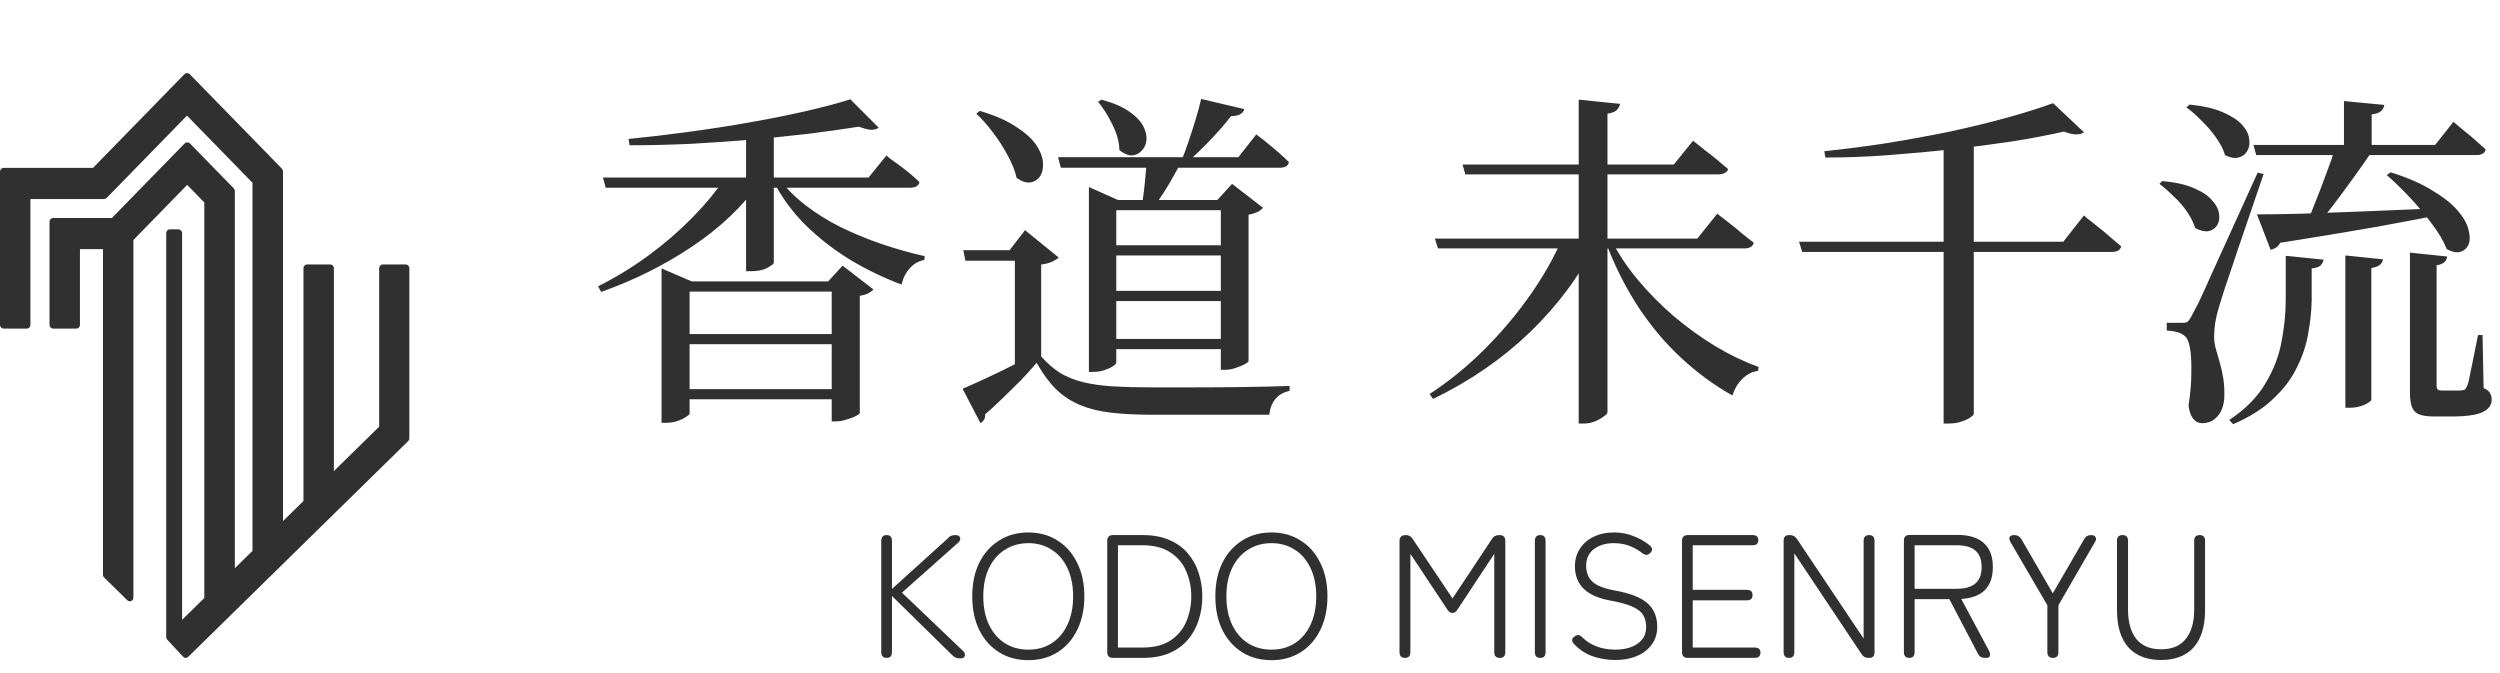 <svg xmlns="http://www.w3.org/2000/svg" width="171" height="46" viewBox="0 0 171 46" fill="none"><path d="M60.633 10.632C60.633 10.632 60.705 10.696 60.849 10.824C61.009 10.936 61.209 11.08 61.449 11.256C61.689 11.432 61.937 11.624 62.193 11.832C62.449 12.04 62.681 12.248 62.889 12.456C62.841 12.712 62.625 12.84 62.241 12.84H41.433L41.241 12.144H59.409L60.633 10.632ZM52.929 17.976C52.929 18.04 52.785 18.152 52.497 18.312C52.225 18.472 51.841 18.552 51.345 18.552H51.033V8.976L52.929 8.664V17.976ZM51.921 12.528C50.769 14.144 49.249 15.584 47.361 16.848C45.489 18.112 43.409 19.152 41.121 19.968L40.905 19.584C42.121 18.976 43.273 18.272 44.361 17.472C45.449 16.672 46.441 15.816 47.337 14.904C48.249 13.976 49.009 13.056 49.617 12.144H51.921V12.528ZM53.241 12.144C53.705 12.8 54.305 13.416 55.041 13.992C55.777 14.568 56.593 15.08 57.489 15.528C58.401 15.976 59.353 16.368 60.345 16.704C61.337 17.04 62.305 17.312 63.249 17.52L63.225 17.784C62.841 17.848 62.513 18.032 62.241 18.336C61.969 18.624 61.777 19 61.665 19.464C60.433 19 59.257 18.432 58.137 17.76C57.017 17.072 56.001 16.28 55.089 15.384C54.193 14.488 53.457 13.48 52.881 12.36L53.241 12.144ZM47.169 28.272C47.169 28.336 47.089 28.416 46.929 28.512C46.769 28.624 46.569 28.72 46.329 28.8C46.089 28.88 45.833 28.92 45.561 28.92H45.249V19.248V18.36L47.313 19.248H57.801V19.944H47.169V28.272ZM56.649 19.248L57.633 18.168L59.745 19.8C59.681 19.88 59.561 19.968 59.385 20.064C59.225 20.144 59.033 20.2 58.809 20.232V28.248C58.809 28.296 58.713 28.368 58.521 28.464C58.345 28.56 58.129 28.64 57.873 28.704C57.633 28.784 57.401 28.824 57.177 28.824H56.889V19.248H56.649ZM57.753 26.616V27.312H45.945V26.616H57.753ZM57.753 22.848V23.544H45.945V22.848H57.753ZM60.105 8.736C59.977 8.832 59.801 8.88 59.577 8.88C59.353 8.864 59.081 8.792 58.761 8.664C57.737 8.824 56.601 8.984 55.353 9.144C54.105 9.288 52.793 9.424 51.417 9.552C50.041 9.664 48.641 9.76 47.217 9.84C45.809 9.904 44.425 9.936 43.065 9.936L42.993 9.504C44.305 9.376 45.665 9.216 47.073 9.024C48.497 8.832 49.889 8.616 51.249 8.376C52.625 8.136 53.905 7.88 55.089 7.608C56.289 7.336 57.313 7.064 58.161 6.792L60.105 8.736ZM72.369 10.752H84.705L85.929 9.192C85.929 9.192 86.001 9.248 86.145 9.36C86.305 9.472 86.497 9.624 86.721 9.816C86.961 10.008 87.209 10.216 87.465 10.44C87.721 10.664 87.953 10.88 88.161 11.088C88.113 11.344 87.905 11.472 87.537 11.472H72.561L72.369 10.752ZM75.345 6.816C76.161 7.04 76.793 7.312 77.241 7.632C77.705 7.952 78.025 8.288 78.201 8.64C78.377 8.976 78.449 9.296 78.417 9.6C78.385 9.888 78.273 10.128 78.081 10.32C77.905 10.512 77.681 10.616 77.409 10.632C77.153 10.632 76.873 10.512 76.569 10.272C76.553 9.712 76.393 9.128 76.089 8.52C75.785 7.896 75.457 7.376 75.105 6.96L75.345 6.816ZM83.505 13.68H83.265L84.273 12.576L86.385 14.208C86.321 14.304 86.201 14.4 86.025 14.496C85.849 14.576 85.641 14.64 85.401 14.688V24.696C85.401 24.744 85.313 24.816 85.137 24.912C84.961 25.008 84.745 25.096 84.489 25.176C84.249 25.256 84.025 25.296 83.817 25.296H83.505V13.68ZM75.489 16.776H84.369V17.472H75.489V16.776ZM75.489 19.896H84.369V20.592H75.489V19.896ZM75.489 23.184H84.369V23.88H75.489V23.184ZM82.161 6.768L85.113 7.464C85.017 7.784 84.713 7.944 84.201 7.944C83.849 8.408 83.393 8.936 82.833 9.528C82.273 10.12 81.721 10.648 81.177 11.112H80.769C80.929 10.712 81.097 10.256 81.273 9.744C81.449 9.232 81.617 8.712 81.777 8.184C81.937 7.656 82.065 7.184 82.161 6.768ZM74.481 13.68V12.792L76.473 13.68H84.369V14.376H76.353V24.792C76.353 24.872 76.273 24.96 76.113 25.056C75.969 25.152 75.777 25.24 75.537 25.32C75.297 25.4 75.041 25.44 74.769 25.44H74.481V13.68ZM71.217 24.384C71.633 24.848 72.065 25.224 72.513 25.512C72.977 25.784 73.497 25.992 74.073 26.136C74.649 26.28 75.321 26.376 76.089 26.424C76.873 26.472 77.785 26.496 78.825 26.496C79.753 26.496 80.753 26.496 81.825 26.496C82.913 26.496 84.009 26.488 85.113 26.472C86.217 26.456 87.249 26.432 88.209 26.4V26.736C87.393 26.912 86.929 27.456 86.817 28.368C86.081 28.368 85.257 28.368 84.345 28.368C83.433 28.368 82.497 28.368 81.537 28.368C80.593 28.368 79.697 28.368 78.849 28.368C77.745 28.368 76.785 28.32 75.969 28.224C75.169 28.128 74.465 27.952 73.857 27.696C73.249 27.44 72.705 27.08 72.225 26.616C71.761 26.152 71.321 25.552 70.905 24.816C70.585 25.2 70.209 25.616 69.777 26.064C69.345 26.496 68.921 26.912 68.505 27.312C68.089 27.712 67.713 28.056 67.377 28.344C67.393 28.504 67.369 28.624 67.305 28.704C67.257 28.8 67.177 28.88 67.065 28.944L65.841 26.592C66.289 26.4 66.825 26.16 67.449 25.872C68.073 25.584 68.713 25.272 69.369 24.936C70.041 24.584 70.657 24.264 71.217 23.976V24.384ZM71.217 18.096V24.312L69.417 25.416V17.832H66.033L65.889 17.112H69.057L70.113 15.744L72.417 17.616C72.337 17.696 72.201 17.784 72.009 17.88C71.817 17.976 71.553 18.048 71.217 18.096ZM67.017 7.584C68.041 7.888 68.865 8.248 69.489 8.664C70.113 9.064 70.569 9.472 70.857 9.888C71.145 10.304 71.305 10.704 71.337 11.088C71.369 11.472 71.305 11.792 71.145 12.048C70.985 12.288 70.761 12.432 70.473 12.48C70.185 12.512 69.873 12.408 69.537 12.168C69.425 11.672 69.217 11.152 68.913 10.608C68.625 10.064 68.289 9.544 67.905 9.048C67.537 8.552 67.161 8.128 66.777 7.776L67.017 7.584ZM78.465 10.752H80.961C80.801 11.088 80.601 11.464 80.361 11.88C80.137 12.296 79.897 12.704 79.641 13.104C79.385 13.504 79.145 13.856 78.921 14.16H78.081C78.145 13.824 78.201 13.448 78.249 13.032C78.297 12.616 78.337 12.208 78.369 11.808C78.417 11.392 78.449 11.04 78.465 10.752ZM98.143 16.32H116.095L117.463 14.616C117.463 14.616 117.543 14.68 117.703 14.808C117.879 14.936 118.095 15.104 118.351 15.312C118.607 15.504 118.871 15.72 119.143 15.96C119.431 16.184 119.703 16.4 119.959 16.608C119.895 16.864 119.671 16.992 119.287 16.992H98.359L98.143 16.32ZM100.039 11.256H114.487L115.807 9.624C115.807 9.624 115.887 9.688 116.047 9.816C116.207 9.944 116.407 10.104 116.647 10.296C116.903 10.488 117.167 10.696 117.439 10.92C117.711 11.144 117.967 11.36 118.207 11.568C118.175 11.68 118.095 11.768 117.967 11.832C117.855 11.896 117.711 11.928 117.535 11.928H100.231L100.039 11.256ZM107.983 6.816L110.815 7.104C110.783 7.264 110.703 7.408 110.575 7.536C110.463 7.648 110.255 7.728 109.951 7.776V28.2C109.951 28.28 109.863 28.376 109.687 28.488C109.527 28.616 109.327 28.728 109.087 28.824C108.847 28.92 108.607 28.968 108.367 28.968H107.983V6.816ZM106.855 16.32H109.135V16.68C108.047 18.872 106.551 20.888 104.647 22.728C102.743 24.552 100.535 26.072 98.023 27.288L97.783 26.952C99.127 26.072 100.375 25.056 101.527 23.904C102.695 22.736 103.735 21.504 104.647 20.208C105.559 18.912 106.295 17.616 106.855 16.32ZM110.167 16.32C110.663 17.312 111.287 18.256 112.039 19.152C112.791 20.048 113.615 20.88 114.511 21.648C115.423 22.416 116.367 23.096 117.343 23.688C118.335 24.28 119.319 24.752 120.295 25.104L120.247 25.368C119.863 25.416 119.511 25.592 119.191 25.896C118.887 26.184 118.655 26.568 118.495 27.048C117.263 26.36 116.095 25.504 114.991 24.48C113.887 23.456 112.895 22.272 112.015 20.928C111.135 19.568 110.399 18.088 109.807 16.488L110.167 16.32ZM142.543 9.048C142.415 9.144 142.239 9.192 142.015 9.192C141.791 9.192 141.511 9.128 141.175 9C140.119 9.24 138.943 9.464 137.647 9.672C136.367 9.864 135.015 10.04 133.591 10.2C132.167 10.36 130.711 10.496 129.223 10.608C127.751 10.72 126.295 10.776 124.855 10.776L124.783 10.344C126.159 10.2 127.583 10.016 129.055 9.792C130.527 9.552 131.967 9.288 133.375 9C134.783 8.696 136.095 8.376 137.311 8.04C138.527 7.704 139.567 7.376 140.431 7.056L142.543 9.048ZM135.007 28.32C135.007 28.368 134.935 28.44 134.791 28.536C134.647 28.648 134.447 28.744 134.191 28.824C133.935 28.92 133.639 28.968 133.303 28.968H132.943V9.552L135.007 9.192V28.32ZM142.543 14.736C142.543 14.736 142.623 14.808 142.783 14.952C142.959 15.08 143.183 15.256 143.455 15.48C143.727 15.688 144.007 15.92 144.295 16.176C144.583 16.416 144.847 16.64 145.087 16.848C145.039 17.104 144.823 17.232 144.439 17.232H123.271L123.055 16.536H141.127L142.543 14.736ZM149.767 7.152C150.711 7.248 151.471 7.424 152.047 7.68C152.639 7.936 153.079 8.224 153.367 8.544C153.655 8.864 153.815 9.192 153.847 9.528C153.895 9.848 153.847 10.12 153.703 10.344C153.575 10.568 153.375 10.712 153.103 10.776C152.831 10.84 152.527 10.784 152.191 10.608C152.079 10.224 151.879 9.832 151.591 9.432C151.303 9.016 150.975 8.632 150.607 8.28C150.255 7.912 149.903 7.6 149.551 7.344L149.767 7.152ZM147.895 12.384C148.807 12.464 149.543 12.632 150.103 12.888C150.663 13.128 151.071 13.408 151.327 13.728C151.599 14.032 151.751 14.336 151.783 14.64C151.831 14.944 151.783 15.208 151.639 15.432C151.495 15.64 151.295 15.768 151.039 15.816C150.783 15.848 150.487 15.776 150.151 15.6C150.039 15.232 149.855 14.864 149.599 14.496C149.343 14.112 149.039 13.76 148.687 13.44C148.351 13.104 148.023 12.816 147.703 12.576L147.895 12.384ZM149.287 22.08C149.431 22.08 149.535 22.064 149.599 22.032C149.679 21.984 149.783 21.84 149.911 21.6C150.007 21.424 150.095 21.256 150.175 21.096C150.271 20.936 150.391 20.696 150.535 20.376C150.695 20.04 150.919 19.544 151.207 18.888C151.511 18.232 151.919 17.336 152.431 16.2C152.943 15.064 153.607 13.6 154.423 11.808L154.831 11.904C154.639 12.464 154.423 13.096 154.183 13.8C153.943 14.504 153.695 15.232 153.439 15.984C153.183 16.72 152.943 17.432 152.719 18.12C152.495 18.792 152.295 19.384 152.119 19.896C151.959 20.392 151.847 20.752 151.783 20.976C151.671 21.344 151.583 21.712 151.519 22.08C151.471 22.432 151.447 22.752 151.447 23.04C151.447 23.312 151.487 23.592 151.567 23.88C151.647 24.168 151.735 24.472 151.831 24.792C151.927 25.112 152.007 25.472 152.071 25.872C152.135 26.256 152.159 26.696 152.143 27.192C152.111 27.736 151.959 28.16 151.687 28.464C151.415 28.784 151.063 28.944 150.631 28.944C150.375 28.944 150.167 28.84 150.007 28.632C149.847 28.424 149.743 28.128 149.695 27.744C149.823 26.912 149.887 26.16 149.887 25.488C149.903 24.8 149.871 24.232 149.791 23.784C149.711 23.336 149.575 23.056 149.383 22.944C149.239 22.832 149.071 22.752 148.879 22.704C148.703 22.656 148.479 22.624 148.207 22.608V22.08C148.207 22.08 148.279 22.08 148.423 22.08C148.567 22.08 148.727 22.08 148.903 22.08C149.079 22.08 149.207 22.08 149.287 22.08ZM154.135 9.912H166.567L167.815 8.328C167.815 8.328 167.887 8.392 168.031 8.52C168.175 8.632 168.359 8.784 168.583 8.976C168.823 9.168 169.071 9.376 169.327 9.6C169.583 9.824 169.815 10.032 170.023 10.224C169.959 10.48 169.743 10.608 169.375 10.608H154.327L154.135 9.912ZM160.327 6.912L163.087 7.176C163.071 7.336 162.991 7.48 162.847 7.608C162.719 7.72 162.511 7.792 162.223 7.824V10.368H160.327V6.912ZM163.519 11.784C164.687 12.152 165.639 12.568 166.375 13.032C167.127 13.48 167.703 13.936 168.103 14.4C168.503 14.864 168.751 15.304 168.847 15.72C168.959 16.12 168.959 16.456 168.847 16.728C168.735 16.984 168.543 17.152 168.271 17.232C168.015 17.296 167.711 17.232 167.359 17.04C167.135 16.48 166.791 15.896 166.327 15.288C165.863 14.664 165.359 14.064 164.815 13.488C164.271 12.912 163.751 12.408 163.255 11.976L163.519 11.784ZM160.423 17.472L162.991 17.736C162.975 17.896 162.903 18.024 162.775 18.12C162.663 18.216 162.471 18.288 162.199 18.336V27.336C162.199 27.384 162.127 27.456 161.983 27.552C161.839 27.648 161.655 27.728 161.431 27.792C161.207 27.856 160.983 27.888 160.759 27.888H160.423V17.472ZM159.727 10.128H162.391C161.991 10.736 161.535 11.392 161.023 12.096C160.527 12.784 160.031 13.456 159.535 14.112C159.039 14.752 158.591 15.296 158.191 15.744H157.567C157.791 15.28 158.031 14.712 158.287 14.04C158.559 13.368 158.823 12.68 159.079 11.976C159.351 11.272 159.567 10.656 159.727 10.128ZM156.343 17.496L158.935 17.76C158.903 17.92 158.831 18.056 158.719 18.168C158.607 18.264 158.407 18.328 158.119 18.36V20.568C158.103 21.288 158.023 22.04 157.879 22.824C157.751 23.592 157.495 24.36 157.111 25.128C156.743 25.896 156.207 26.608 155.503 27.264C154.815 27.936 153.895 28.52 152.743 29.016L152.479 28.728C153.583 27.992 154.407 27.16 154.951 26.232C155.511 25.304 155.879 24.352 156.055 23.376C156.247 22.384 156.343 21.432 156.343 20.52V17.496ZM154.375 14.664C155.127 14.664 156.159 14.648 157.471 14.616C158.799 14.568 160.295 14.512 161.959 14.448C163.623 14.384 165.351 14.312 167.143 14.232L167.167 14.64C165.887 14.896 164.327 15.192 162.487 15.528C160.663 15.848 158.487 16.208 155.959 16.608C155.895 16.752 155.799 16.864 155.671 16.944C155.559 17.008 155.439 17.056 155.311 17.088L154.375 14.664ZM164.839 17.28L167.383 17.544C167.351 17.88 167.111 18.08 166.663 18.144V26.328C166.663 26.472 166.687 26.576 166.735 26.64C166.799 26.688 166.911 26.712 167.071 26.712H167.743C167.919 26.712 168.063 26.712 168.175 26.712C168.287 26.712 168.375 26.704 168.439 26.688C168.519 26.688 168.575 26.672 168.607 26.64C168.655 26.592 168.703 26.512 168.751 26.4C168.815 26.272 168.879 26.024 168.943 25.656C169.023 25.272 169.111 24.84 169.207 24.36C169.303 23.864 169.399 23.384 169.495 22.92H169.807L169.879 26.544C170.103 26.64 170.247 26.752 170.311 26.88C170.391 27.008 170.431 27.16 170.431 27.336C170.431 27.704 170.231 27.984 169.831 28.176C169.431 28.384 168.703 28.488 167.647 28.488H166.519C166.023 28.488 165.655 28.432 165.415 28.32C165.191 28.208 165.039 28.032 164.959 27.792C164.879 27.552 164.839 27.232 164.839 26.832V17.28Z" fill="#303030"></path><path d="M60.65 45C60.401 45 60.278 44.868 60.278 44.604V36.996C60.278 36.732 60.401 36.6 60.65 36.6C60.889 36.6 61.01 36.732 61.01 36.996V40.284L64.802 36.852C64.889 36.748 64.974 36.68 65.053 36.648C65.133 36.616 65.23 36.6 65.341 36.6C65.525 36.6 65.633 36.656 65.665 36.768C65.706 36.872 65.674 36.98 65.57 37.092L61.694 40.536L65.906 44.556C65.993 44.66 66.022 44.768 65.99 44.88C65.957 44.984 65.85 45.036 65.665 45.036C65.529 45.036 65.418 45.012 65.329 44.964C65.242 44.916 65.165 44.856 65.102 44.784L61.01 40.764V44.604C61.01 44.868 60.889 45 60.65 45ZM70.341 45.156C69.582 45.156 68.913 44.976 68.338 44.616C67.761 44.256 67.309 43.748 66.981 43.092C66.662 42.436 66.501 41.668 66.501 40.788C66.501 39.908 66.662 39.144 66.981 38.496C67.309 37.84 67.761 37.332 68.338 36.972C68.913 36.604 69.582 36.42 70.341 36.42C71.094 36.42 71.757 36.604 72.334 36.972C72.909 37.332 73.358 37.84 73.677 38.496C74.005 39.144 74.169 39.908 74.169 40.788C74.169 41.668 74.005 42.436 73.677 43.092C73.358 43.748 72.909 44.256 72.334 44.616C71.757 44.976 71.094 45.156 70.341 45.156ZM70.341 44.436C70.942 44.436 71.469 44.292 71.925 44.004C72.389 43.708 72.749 43.288 73.005 42.744C73.269 42.192 73.401 41.54 73.401 40.788C73.401 40.036 73.269 39.388 73.005 38.844C72.749 38.3 72.389 37.884 71.925 37.596C71.469 37.3 70.942 37.152 70.341 37.152C69.742 37.152 69.21 37.3 68.746 37.596C68.281 37.884 67.918 38.3 67.653 38.844C67.389 39.388 67.257 40.036 67.257 40.788C67.257 41.54 67.389 42.192 67.653 42.744C67.918 43.288 68.281 43.708 68.746 44.004C69.21 44.292 69.742 44.436 70.341 44.436ZM76.131 45C75.867 45 75.735 44.868 75.735 44.604V36.996C75.735 36.732 75.867 36.6 76.131 36.6H78.171C78.867 36.6 79.471 36.712 79.983 36.936C80.495 37.152 80.915 37.456 81.243 37.848C81.579 38.232 81.827 38.68 81.987 39.192C82.155 39.696 82.239 40.232 82.239 40.8C82.239 41.368 82.155 41.908 81.987 42.42C81.827 42.924 81.579 43.372 81.243 43.764C80.915 44.148 80.495 44.452 79.983 44.676C79.471 44.892 78.867 45 78.171 45H76.131ZM76.467 44.292H78.135C78.927 44.292 79.567 44.132 80.055 43.812C80.551 43.484 80.911 43.056 81.135 42.528C81.367 41.992 81.483 41.416 81.483 40.8C81.483 40.176 81.367 39.6 81.135 39.072C80.911 38.536 80.551 38.108 80.055 37.788C79.567 37.46 78.927 37.296 78.135 37.296H76.467V44.292ZM86.97 45.156C86.21 45.156 85.542 44.976 84.966 44.616C84.39 44.256 83.938 43.748 83.61 43.092C83.29 42.436 83.13 41.668 83.13 40.788C83.13 39.908 83.29 39.144 83.61 38.496C83.938 37.84 84.39 37.332 84.966 36.972C85.542 36.604 86.21 36.42 86.97 36.42C87.722 36.42 88.386 36.604 88.962 36.972C89.538 37.332 89.986 37.84 90.306 38.496C90.634 39.144 90.798 39.908 90.798 40.788C90.798 41.668 90.634 42.436 90.306 43.092C89.986 43.748 89.538 44.256 88.962 44.616C88.386 44.976 87.722 45.156 86.97 45.156ZM86.97 44.436C87.57 44.436 88.098 44.292 88.554 44.004C89.018 43.708 89.378 43.288 89.634 42.744C89.898 42.192 90.03 41.54 90.03 40.788C90.03 40.036 89.898 39.388 89.634 38.844C89.378 38.3 89.018 37.884 88.554 37.596C88.098 37.3 87.57 37.152 86.97 37.152C86.37 37.152 85.838 37.3 85.374 37.596C84.91 37.884 84.546 38.3 84.282 38.844C84.018 39.388 83.886 40.036 83.886 40.788C83.886 41.54 84.018 42.192 84.282 42.744C84.546 43.288 84.91 43.708 85.374 44.004C85.838 44.292 86.37 44.436 86.97 44.436ZM96.099 45C95.851 45 95.727 44.868 95.727 44.604V36.996C95.727 36.732 95.871 36.6 96.159 36.6C96.367 36.6 96.523 36.688 96.627 36.864L99.351 40.932L102.051 36.864C102.115 36.76 102.187 36.692 102.267 36.66C102.347 36.62 102.447 36.6 102.567 36.6C102.831 36.6 102.963 36.732 102.963 36.996V44.604C102.963 44.868 102.839 45 102.591 45C102.335 45 102.207 44.868 102.207 44.604V37.884L99.711 41.664C99.607 41.84 99.487 41.928 99.351 41.928C99.207 41.928 99.083 41.84 98.979 41.664L96.471 37.884V44.604C96.471 44.868 96.347 45 96.099 45ZM105.357 45C105.109 45 104.985 44.868 104.985 44.604V36.996C104.985 36.732 105.109 36.6 105.357 36.6C105.597 36.6 105.717 36.732 105.717 36.996V44.604C105.717 44.868 105.597 45 105.357 45ZM110.498 45.144C109.93 45.144 109.402 45.056 108.914 44.88C108.434 44.704 108.014 44.424 107.654 44.04C107.478 43.84 107.498 43.668 107.714 43.524C107.89 43.388 108.066 43.416 108.242 43.608C108.818 44.16 109.574 44.436 110.51 44.436C110.886 44.436 111.23 44.38 111.542 44.268C111.862 44.156 112.118 43.984 112.31 43.752C112.502 43.52 112.598 43.232 112.598 42.888C112.598 42.584 112.534 42.32 112.406 42.096C112.286 41.872 112.046 41.676 111.686 41.508C111.326 41.34 110.79 41.192 110.078 41.064C108.51 40.768 107.726 39.992 107.726 38.736C107.726 38.28 107.838 37.88 108.062 37.536C108.286 37.184 108.598 36.912 108.998 36.72C109.398 36.52 109.862 36.42 110.39 36.42C110.87 36.42 111.31 36.5 111.71 36.66C112.118 36.812 112.498 37.028 112.85 37.308C113.05 37.492 113.054 37.668 112.862 37.836C112.702 37.996 112.522 37.992 112.322 37.824C112.026 37.6 111.722 37.432 111.41 37.32C111.098 37.208 110.754 37.152 110.378 37.152C109.834 37.152 109.382 37.288 109.022 37.56C108.67 37.824 108.494 38.208 108.494 38.712C108.494 39.152 108.634 39.508 108.914 39.78C109.202 40.052 109.718 40.256 110.462 40.392C111.494 40.576 112.234 40.864 112.682 41.256C113.13 41.648 113.354 42.188 113.354 42.876C113.354 43.348 113.226 43.756 112.97 44.1C112.722 44.436 112.382 44.696 111.95 44.88C111.518 45.056 111.034 45.144 110.498 45.144ZM115.447 45C115.183 45 115.051 44.868 115.051 44.604V36.996C115.051 36.732 115.183 36.6 115.447 36.6H119.875C120.139 36.6 120.271 36.716 120.271 36.948C120.271 37.18 120.139 37.296 119.875 37.296H115.783V40.344H119.479C119.743 40.344 119.875 40.464 119.875 40.704C119.875 40.944 119.743 41.064 119.479 41.064H115.783V44.292H120.019C120.283 44.292 120.415 44.408 120.415 44.64C120.415 44.88 120.283 45 120.019 45H115.447ZM122.372 45C122.124 45 122 44.868 122 44.604V36.996C122 36.732 122.124 36.6 122.372 36.6H122.432C122.632 36.6 122.792 36.688 122.912 36.864L127.472 43.68V36.996C127.472 36.732 127.6 36.6 127.856 36.6C128.096 36.6 128.216 36.732 128.216 36.996V44.604C128.216 44.868 128.1 45 127.868 45H127.796C127.588 45 127.432 44.912 127.328 44.736L122.732 37.848V44.604C122.732 44.868 122.612 45 122.372 45ZM130.599 45C130.351 45 130.227 44.868 130.227 44.604V36.984C130.227 36.72 130.359 36.588 130.623 36.588H133.887C134.679 36.588 135.279 36.772 135.687 37.14C136.103 37.508 136.311 38.056 136.311 38.784C136.311 40.152 135.591 40.88 134.151 40.968L136.059 44.532C136.123 44.668 136.139 44.78 136.107 44.868C136.075 44.956 135.995 45 135.867 45H135.759C135.535 45 135.379 44.904 135.291 44.712L133.335 40.98H130.959V44.604C130.959 44.868 130.839 45 130.599 45ZM130.959 40.272H133.827C134.403 40.272 134.831 40.152 135.111 39.912C135.399 39.672 135.543 39.296 135.543 38.784C135.543 38.272 135.399 37.896 135.111 37.656C134.831 37.416 134.403 37.296 133.827 37.296H130.959V40.272ZM140.423 45C140.167 45 140.039 44.868 140.039 44.604V41.4L137.519 37.08C137.439 36.936 137.419 36.82 137.459 36.732C137.507 36.644 137.607 36.6 137.759 36.6C137.887 36.6 137.987 36.624 138.059 36.672C138.139 36.712 138.207 36.78 138.263 36.876L140.411 40.584L142.559 36.876C142.655 36.692 142.811 36.6 143.027 36.6C143.187 36.6 143.291 36.648 143.339 36.744C143.395 36.832 143.379 36.944 143.291 37.08L140.795 41.4V44.604C140.795 44.868 140.671 45 140.423 45ZM147.814 45.144C146.854 45.144 146.11 44.856 145.582 44.28C145.062 43.696 144.802 42.848 144.802 41.736V36.996C144.802 36.732 144.93 36.6 145.186 36.6C145.434 36.6 145.558 36.732 145.558 36.996V41.712C145.558 42.56 145.746 43.224 146.122 43.704C146.506 44.176 147.07 44.412 147.814 44.412C148.566 44.412 149.13 44.176 149.506 43.704C149.89 43.224 150.082 42.56 150.082 41.712V36.996C150.082 36.732 150.206 36.6 150.454 36.6C150.702 36.6 150.826 36.732 150.826 36.996V41.736C150.826 42.848 150.566 43.696 150.046 44.28C149.526 44.856 148.782 45.144 147.814 45.144Z" fill="#303030"></path><path d="M27.766 18.09H26.182C26.047 18.09 25.934 18.206 25.934 18.344V29.187L22.837 32.221V18.344C22.837 18.206 22.724 18.09 22.589 18.09H21.005C20.87 18.09 20.757 18.206 20.757 18.344V34.266L19.358 35.642V11.722C19.358 11.657 19.329 11.591 19.287 11.54L12.974 5.071C12.882 4.976 12.718 4.976 12.619 5.071L6.363 11.482H0.249C0.114 11.482 0 11.598 0 11.737V22.223C0 22.361 0.114 22.478 0.249 22.478H1.832C1.967 22.478 2.081 22.361 2.081 22.223V13.614H7.115C7.179 13.614 7.243 13.585 7.293 13.541L12.789 7.909L17.27 12.501V37.679L16.063 38.865V13.068C16.063 13.003 16.035 12.937 15.992 12.886L12.988 9.808C12.896 9.714 12.732 9.714 12.633 9.808L7.655 14.909H3.636C3.501 14.909 3.387 15.026 3.387 15.164V22.223C3.387 22.361 3.501 22.478 3.636 22.478H5.219C5.354 22.478 5.468 22.361 5.468 22.223V17.042H7.044V39.317C7.044 39.389 7.073 39.455 7.122 39.499L8.706 41.056C8.756 41.099 8.813 41.129 8.876 41.129C8.94 41.129 8.94 41.129 8.976 41.107C9.068 41.07 9.125 40.976 9.125 40.874V16.416L12.803 12.646L13.975 13.847V40.903L12.456 42.395V15.943C12.456 15.805 12.342 15.688 12.207 15.688H11.617C11.483 15.688 11.369 15.805 11.369 15.943V43.552C11.369 43.625 11.383 43.69 11.433 43.748L12.527 44.92C12.569 44.971 12.633 45 12.704 45C12.768 45 12.832 44.978 12.874 44.927L27.922 30.169C27.972 30.119 28 30.053 28 29.988V18.344C28 18.206 27.886 18.09 27.752 18.09H27.766Z" fill="#303030"></path></svg>